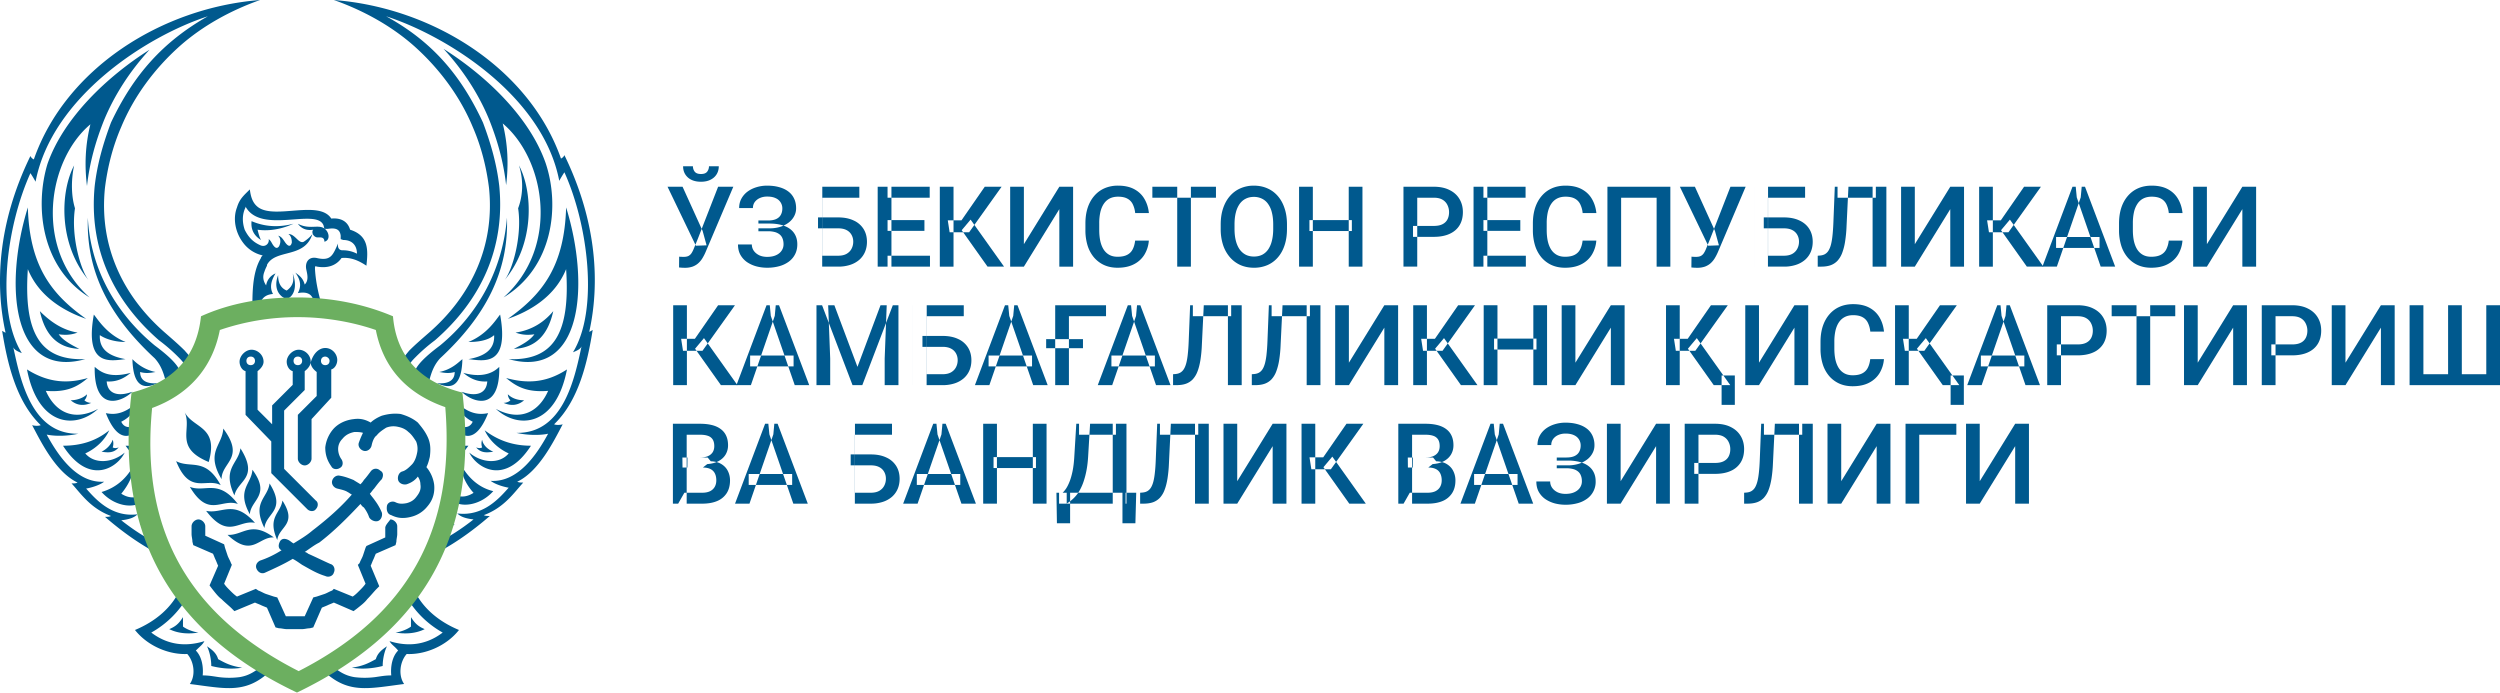 <svg xmlns="http://www.w3.org/2000/svg" width="255.631" height="70.817" viewBox="641.5 8006.634 255.631 70.817"><g data-name="logo-oz (4)"><path d="M674.76 8042.217c.7 0 1.226.614 1.226 1.227 0 .438-.263.877-.613.964v2.893l-2.016 2.19v4.032c0 .35-.35.701-.701.701-.35 0-.701-.35-.701-.7v-4.471l.087-.087 1.84-1.84v-2.455c-.35-.263-.613-.613-.613-.964.263-.964.877-1.49 1.49-1.49Zm-6.662-35.583c-2.98 1.052-5.872 2.63-8.238 4.733-2.542 2.278-4.645 5.083-5.96 8.238-.876 2.016-1.402 4.12-1.665 6.223-.614 5.872 1.753 11.043 6.223 14.9.7.613 1.314 1.139 1.928 1.752.438.526.876.877 1.051 1.578 0 0 0 .087.088.087-.263.351-.526.702-.789.877 0-.263-.087-.526-.175-.701-.175-.526-.526-.877-.876-1.227a17.525 17.525 0 0 0-1.929-1.666c-4.732-4.119-7.186-9.465-6.573-15.775.263-2.28.877-4.383 1.665-6.486 2.28-4.82 5.259-8.239 9.904-10.868-6.223 2.016-15.951 8.239-17.616 16.915-.088-.175-.35-.613-.526-.876-2.454 5.434-3.594 14.023-.877 18.405-.438-.175-.788-.35-.876-.613.701 3.242 1.84 8.94 6.66 8.852-1.139.263-2.453.263-3.242.087 1.14 2.104 3.068 4.996 5.872 4.82-.438.351-1.315.614-1.84.702.876.964 2.541 2.98 5.258 2.63-.35.35-.876.525-1.665.613 1.227.964 2.542 1.84 4.032 2.541.175.439.438.877.613 1.315-2.279-1.052-4.382-2.542-6.31-4.207.263 0 .438 0 .613-.088-2.103-.788-3.067-2.278-4.031-3.33.263 0 .438 0 .613-.088-2.19-1.051-3.68-4.031-4.645-5.872.263.088.701.088.877 0-2.542-2.454-3.419-6.398-3.944-9.64.175.087.262.175.35.175-1.052-4.733-.876-11.043 2.542-18.055a.684.684 0 0 0 .35.35c3.243-9.29 13.06-15.512 23.138-16.301Zm12.972 66.083c-.526.35-.964.701-1.14 1.315-.788.438-1.314.701-2.454.876 1.052.176 2.104.088 3.155-.175 0-.7.176-1.49.439-2.016Zm2.454-2.98v.965c-.35.262-.964.525-1.578.613 1.052.175 2.104.088 2.98-.35-.614-.263-.964-.526-1.402-1.228Zm-2.191 2.454c1.665.526 3.593.526 5.433-.876a9.735 9.735 0 0 1-3.768-3.769l.789-.7c.876 1.927 2.541 3.33 4.645 4.206-1.315 1.665-3.506 2.542-5.347 2.454-.7.789-.876 2.191-.262 3.068-3.419.438-5.434.964-7.713-.877l.175-1.051c.877.613 1.403 1.051 2.454 1.227a8.447 8.447 0 0 0 2.104 0c.613-.088 1.051-.176 1.665-.176-.088-.876.088-1.928.701-2.541-.35-.439-.701-.614-.876-.965Zm-18.669.526c.526.35.965.701 1.14 1.315.789.438 1.314.701 2.454.876-1.052.176-2.104.088-3.155-.175 0-.7-.176-1.49-.439-2.016Zm-2.454-2.98v.965c.35.262.964.525 1.578.613-1.052.175-2.103.088-2.98-.35.614-.263.964-.526 1.402-1.228Zm2.191 2.454c-1.665.526-3.593.526-5.433-.876a9.735 9.735 0 0 0 3.768-3.769l-.789-.7c-.876 1.927-2.541 3.33-4.645 4.206 1.315 1.665 3.506 2.542 5.347 2.454.7.789.876 2.191.263 3.068 3.418.438 5.434.964 7.712-.877l-.175-1.051c-.876.613-1.402 1.051-2.454 1.227a8.447 8.447 0 0 1-2.104 0c-.613-.088-1.051-.176-1.665-.176.088-.876-.087-1.928-.701-2.541.438-.439.701-.614.876-.965Zm19.808-28.046c.263.351.526.702.789.877 0-.263.087-.526.175-.701.175-.526.526-.877.877-1.227a17.526 17.526 0 0 1 1.928-1.666c4.733-4.119 7.187-9.465 6.573-15.775-.263-2.28-.876-4.383-1.665-6.486-2.279-4.908-5.259-8.326-9.904-10.868 6.223 2.016 16.039 8.15 17.704 16.828.088-.176.35-.614.526-.877 2.454 5.434 3.506 14.11.876 18.405.439-.175.79-.35.877-.613-.701 3.243-1.84 8.94-6.661 8.852 1.14.263 2.454.263 3.243.088-1.14 2.103-3.068 4.995-5.872 4.82.438.35 1.314.614 1.84.701-.876.964-2.542 2.98-5.258 2.63.35.35.876.525 1.665.613-1.227.964-2.542 1.84-4.032 2.542-.175.438-.438.876-.613 1.314 2.278-1.051 4.382-2.541 6.31-4.207-.263 0-.438 0-.614-.087 2.104-.789 3.068-2.279 4.032-3.33-.263 0-.438 0-.613-.088 2.19-1.052 3.68-4.032 4.645-5.872-.263.087-.701.087-.877 0 2.542-2.455 3.418-6.398 3.944-9.641-.175.087-.263.175-.35.175 1.051-4.733.876-11.043-2.542-18.055a.684.684 0 0 1-.35.35c-3.243-9.202-13.06-15.424-23.226-16.213 2.98 1.052 5.872 2.63 8.238 4.733 2.542 2.278 4.645 5.083 5.96 8.238.877 2.016 1.402 4.12 1.665 6.223.614 5.872-1.753 11.043-6.222 14.9-.702.613-1.315 1.139-1.929 1.752-.438.526-.788.964-1.139 1.665.088-.087.088-.087 0 0Zm-11.394-6.923c-.964-.351-1.314-1.315-.876-2.455 0 .79.263 1.315.876 1.578.614-.438.79-.964.614-1.753.438 1.14.263 2.279-.614 2.63Zm7.187-4.646a3.097 3.097 0 0 0-1.49-.35c-.263 0-.526-.175-.438-.701-.526 1.139-.701 1.84-2.191 1.49-.877-.176-1.227.525-1.052 1.227.088.438.263 1.051-.175 1.49-.175-.702-.614-.965-.964-1.227.789 1.051.438 1.752.263 2.103 1.753-.35 1.753 1.052 1.49 1.753.438 0 .876.088 1.139.088-.438-1.403-.789-2.805-.876-4.295 0-.263 0-.35.175-.263.964.175 1.928 0 2.542-.876.964-.088 1.752.263 2.541.788.176-1.577.263-3.067-1.665-3.68-.263-.877-.964-1.228-1.928-1.14-1.227-1.928-5.697.088-7.45-1.14-.613-.438-.789-1.139-.876-1.84-.614.614-1.052.964-1.315 1.84-.438 1.14-.175 2.542.614 3.594a3.413 3.413 0 0 0 2.015 1.315c-.087.087-.175.175-.175.263-.964 1.577-.876 3.944-.876 5.784.263-.087.613-.087.876-.175-.263-.877 0-1.84 1.227-1.928-.175-.35-.438-.964.263-2.104a1.583 1.583 0 0 0-.964 1.227c-.35-.526-.35-.964-.175-1.402.087-.263.175-.438.263-.614v-.087c.876-1.665 3.856-.614 4.645-3.155-.263.35-.614.613-.877.788-.526.263-.876-.788-1.577-.788.263.175.35.525.35.876-.087.35-.263.438-.526.175s-.438-.788-.876-.876c.263.263.263.613.175.876-.087.35-.35.526-.613.176-.176-.176-.263-.526-.526-.702.087.439-.35.877-.877.614-.788-.35-1.227-.876-1.577-1.578-.263-.788-.263-1.577.087-2.278v-.088c1.578 2.892 7.275.088 7.976 1.928l.088.35h.35c.614-.087 1.227-.087 1.315.702v.35l.263.088c.964 0 1.402.614 1.402 1.402Zm-9.027 5.96c.175-.35.438-.526.613-.7-.087.262-.175.437-.263.7h-.35Zm3.506-.087c-.088-.263-.351-.614-.614-.877.438.088.876.35 1.14.877h-.526Zm-2.63 0c0-.176.088-.351.088-.526 0 .175 0 .35.088.438l-.176.088Zm1.753 0c0-.176-.088-.439-.088-.702.176.263.263.439.351.702h-.263Zm-21.122-9.554c-.175 5.434 2.103 9.992 6.836 14.374.964 1.052 1.052 2.279 1.402 3.33.176-.087.351-.175.526-.35-.087-.526-.087-.877-.175-1.227.263.175.438.526.614.964.175-.088.262-.263.438-.35 0-.176-.088-.351-.088-.527 0-.175-.088-.438-.175-.613-.35-.876-1.84-2.016-2.542-2.542-4.031-3.33-6.573-7.888-6.836-13.059Zm.175 8.151c-5.697-5.083-4.294-14.023.088-17.704-.526 2.104-.614 4.207-.35 6.31.262-2.366.876-4.557 1.752-6.748 1.052-2.542 2.63-4.996 4.645-7.187-4.294 2.717-8.764 6.924-10.43 11.657-1.314 4.294-.7 10.605 4.295 13.672Zm-6.31-9.202c-2.454 7.888-1.665 17.616 5.872 15.513-4.645.175-6.31-2.717-5.872-9.203 1.14 2.805 3.68 4.295 5.96 5.083-3.594-2.541-5.785-5.434-5.96-11.393Zm-.088 16.564c1.14 5.873 4.996 6.135 7.275 4.032-2.63 1.402-4.47.175-5.347-1.84 2.191.175 3.243-.439 4.295-1.315-1.84.526-3.856.613-6.223-.877Zm3.681 7.8c2.717 4.208 5.61 2.192 6.31.702-1.226 1.052-3.067 1.227-4.031.087 1.14-.525 2.016-1.402 2.454-2.366-1.402 1.14-2.98 1.578-4.733 1.578Zm7.362 1.754c-.788 1.577-1.928 2.541-3.418 2.98 1.403 1.577 3.681 1.84 4.558.613 0-.263-.088-.438-.088-.701-.613.7-1.49.876-2.454.263.789-.964 1.227-1.928 1.402-3.155Zm1.929 6.485c-.088-.35-.176-.701-.263-.876-.351.438-.702.613-1.14.7.614.351 1.14.351 1.403.176Zm-6.136-21.648c-.964 5.346 1.666 4.733 3.243 4.558-1.49-.263-2.717-.877-2.63-2.454.79.525 1.841.7 2.63.7-1.928-.788-2.804-2.278-3.243-2.804Zm.088 5.346c-.088 4.733 2.805 3.594 3.856 2.542-1.402.526-2.541.263-2.629-1.052 1.14.088 1.928-.438 2.454-.876-2.279.613-3.155-.175-3.68-.614Zm1.14 4.733c1.314 3.33 2.804 2.454 3.68 1.227v-.438c-.876.789-1.752.876-2.103.088 1.052-.526 1.49-1.315 1.665-2.016-1.577 1.49-2.717 1.227-3.243 1.14Zm2.015 3.33c.701.965 1.227 1.49 1.665 1.754-.087-.702-.087-1.403-.087-2.104-.614.438-1.227.35-1.578.35Zm.701-8.851c.088 3.505 1.753 2.804 2.63 2.454-.877.087-1.84-.088-1.84-1.14.613.176 1.05.088 1.577 0-1.315-.263-2.104-1.051-2.367-1.314Zm.614 3.418c.175.613.35.964.526 1.314v-.263l.438-.175c0-.088 0-.088-.088-.175.79-.175 1.052-.614 1.315-.964-1.227.7-1.928.438-2.191.263Zm-6.573-23.226c-1.403 2.63-1.666 7.976 1.49 11.744-.79-.964-1.841-4.47-1.403-7.362-.35-1.14-.438-2.717-.087-4.382Zm-3.506 14.9c.526 2.366 1.753 3.768 4.031 3.856-.876-.438-1.665-.877-2.103-1.49.614.088 1.227.088 1.928-.175-1.577-.263-2.804-1.14-3.856-2.191Zm3.155 9.114c.614.526 1.315.614 2.103.263-.262 0-.525-.087-.7-.263a.947.947 0 0 0 .262-.613c-.438.438-1.14.613-1.665.613Zm3.155 5.26c.614.087 1.227.174 1.753-.439-.263.088-.438.088-.613 0a1.216 1.216 0 0 0 0-.789c-.176.526-.614.964-1.14 1.227Zm3.243 3.68c.438-.087.876-.263 1.052-.613v-.35c-.088 0-.176.087-.263 0 0-.176-.175-.527-.35-.702.087.701-.088 1.227-.439 1.665Zm38.213-27.608c.175 5.434-2.104 9.992-6.836 14.374-.965 1.052-1.052 2.279-1.403 3.33-.175-.087-.35-.175-.526-.35.088-.526.088-.877.176-1.227-.263.175-.439.526-.614.964-.175-.088-.263-.263-.438-.35 0-.176.088-.351.088-.527 0-.175.087-.438.175-.613.35-.876 1.84-2.016 2.542-2.542 4.031-3.33 6.398-7.888 6.836-13.059Zm-.35 8.151c5.784-5.17 4.294-14.11-.088-17.791.525 2.103.613 4.206.35 6.31-.263-2.367-.876-4.558-1.753-6.749-1.051-2.541-2.629-4.995-4.645-7.187 4.295 2.717 8.765 6.924 10.43 11.657 1.49 4.382.789 10.693-4.295 13.76Zm6.397-9.202c2.454 7.888 1.666 17.616-5.872 15.513 4.645.175 6.31-2.717 5.872-9.203-1.14 2.805-3.68 4.295-5.96 5.083 3.594-2.541 5.785-5.434 5.96-11.393Zm.088 16.564c-1.14 5.873-4.996 6.135-7.275 4.032 2.63 1.402 4.47.175 5.347-1.84-2.191.175-3.243-.439-4.295-1.315 1.928.526 3.944.613 6.223-.877Zm-3.681 7.8c-2.717 4.208-5.61 2.192-6.31.702 1.227 1.052 3.067 1.227 4.031.087-1.14-.525-2.016-1.402-2.454-2.366 1.49 1.14 3.068 1.578 4.733 1.578Zm-7.275 1.754c.79 1.49 1.929 2.541 3.419 2.892-1.403 1.577-3.681 1.84-4.558.613 0-.263.088-.438.088-.7.613.7 1.49.876 2.454.262-.789-.876-1.227-1.84-1.403-3.067Zm-1.928 6.485c.088-.35.175-.701.263-.876.35.438.701.613 1.14.7-.702.351-1.14.351-1.403.176Zm6.048-21.648c.964 5.346-1.666 4.733-3.243 4.558 1.49-.263 2.717-.877 2.63-2.454-.702.613-1.841.7-2.63.7 1.928-.788 2.804-2.278 3.243-2.804Zm-.088 5.346c.088 4.733-2.805 3.594-3.856 2.542 1.402.526 2.541.263 2.629-1.052-1.14.088-1.928-.438-2.454-.876 2.191.613 3.243-.175 3.681-.614Zm-1.14 4.733c-1.314 3.33-2.804 2.454-3.68 1.227v-.438c.876.789 1.753.876 2.103.088-1.052-.526-1.49-1.315-1.665-2.016 1.49 1.49 2.717 1.227 3.243 1.14Zm-2.015 3.33c-.701.965-1.227 1.49-1.665 1.754.087-.702.087-1.403.087-2.104.614.438 1.227.35 1.578.35Zm-.614-8.851c-.087 3.505-1.753 2.804-2.629 2.454.876.087 1.84-.088 1.84-1.14-.613.176-1.051.088-1.577 0 1.315-.263 2.016-1.051 2.366-1.314Zm-.613 3.418c-.175.613-.35.964-.526 1.314v-.263l-.526-.175c0-.088 0-.088.088-.175-.79-.175-1.052-.614-1.315-.964 1.227.7 1.928.438 2.279.263Zm6.398-23.226c1.402 2.63 1.665 7.976-1.49 11.744.789-.964 1.84-4.47 1.402-7.362.438-1.14.614-2.717.088-4.382Zm3.506 14.9c-.526 2.366-1.753 3.768-4.032 3.856.876-.438 1.665-.877 2.103-1.49-.613.088-1.227.088-1.928-.175 1.753-.263 2.98-1.14 3.857-2.191Zm-2.98 9.114c-.614.526-1.315.614-2.104.263.263 0 .526-.087.701-.263a.947.947 0 0 1-.263-.613c.439.438 1.052.613 1.666.613Zm-3.155 5.26c-.614.087-1.227.174-1.753-.439.263.088.438.088.613 0a1.216 1.216 0 0 1 0-.789c.088.526.526.964 1.14 1.227Zm-3.243 3.68c-.438-.087-.877-.263-1.052-.613v-.35c.088 0 .175.087.263 0 0-.176.175-.527.35-.702-.175.701 0 1.227.439 1.665Zm-16.74-26.994c1.139.613 2.015.088 2.629.438.526.263.789 1.227.088 1.402 0-.525-.439-.438-.702-.438-.262 0-.525-.263-.525-.526 0-.087 0-.175.087-.263-.526.088-1.14 0-1.577-.613Zm-4.733-.263c-.088.876.263 1.49.964 1.928-.175-.35-.263-.701-.35-1.052 1.226.176 2.541-.087 3.68-.613-1.665.438-3.067.263-4.294-.263Zm14.286 30.062c.701.35 1.315.35 2.016.175a3.042 3.042 0 0 0 1.665-1.052c.613-.7.789-1.49.701-2.278a3.527 3.527 0 0 0-.789-1.753c.176-.35.263-.701.35-1.052.088-.701.088-1.315-.174-1.928-.263-.614-.614-1.052-1.052-1.578-.526-.438-1.14-.7-1.753-.876-.701-.088-1.315 0-1.928.175-.438.175-.877.438-1.14.701-.613-.35-1.139-.438-1.752-.35-.79.087-1.578.438-2.104 1.051a3.489 3.489 0 0 0-.789 1.841c0 .701.176 1.315.614 1.928.175.35.613.35.876.175.35-.175.35-.613.176-.876a1.867 1.867 0 0 1-.351-1.052c0-.438.175-.789.438-1.051.35-.439.789-.614 1.227-.702.263 0 .614 0 .877.088-.176.35-.35.789-.439 1.052-.087.35.176.7.526.789.35.087.701-.176.79-.526.087-.439.262-.877.525-1.052.263-.35.701-.614.964-.789a2.01 2.01 0 0 1 1.227-.087c.438.087.789.262 1.052.525.35.263.613.702.789.964.175.439.175.877.087 1.227-.087.439-.263.877-.526 1.14-.263.263-.613.613-.964.701-.35.088-.526.526-.438.876.088.351.526.526.876.439.526-.176.877-.439 1.14-.79.175.264.263.527.263.79.087.525-.088.876-.438 1.314-.263.35-.614.526-.965.614-.438.087-.788.087-1.139-.088-.35-.175-.789 0-.876.35-.088.527.087.877.438.965Zm-.614 1.314v.965l-1.928.876-.087.175-.263.79c-.088.262-.263.525-.35.788l-.176.175.789 1.928c-.176.263-.439.526-.614.701-.263.263-.438.439-.701.614l-1.928-.789-.175.175c-.263.088-.526.263-.79.351l-.788.263-.35.088-.877 1.928h-1.928l-.877-1.928-.35-.088-.79-.263c-.262-.088-.525-.263-.788-.35l-.263-.176-1.928.789c-.263-.175-.526-.438-.701-.614-.263-.262-.438-.438-.614-.7l.79-1.929-.089-.175c-.087-.263-.262-.526-.35-.789l-.263-.789-.088-.35-1.928-.877v-.963c0-.351-.35-.702-.701-.702-.35 0-.701.35-.701.701v.789c0 .263.087.526.087.789l.088.35 2.016.877c.088.175.175.438.263.613.088.176.175.439.263.614l-.877 2.016.263.35c.35.438.614.789.964 1.052.351.35.79.701 1.052.964l.263.263 2.104-.876c.175.087.438.175.613.262.175.088.438.176.614.263l.876 2.016.35.088c.263 0 .526.087.79.087h1.577c.263 0 .526-.087.789-.087l.35-.088.877-2.016c.175-.087.438-.175.613-.263.176-.087.438-.175.614-.262l2.016.876.35-.263c.438-.35.789-.613 1.052-.964.35-.35.701-.789.964-1.052l.263-.263-.877-2.103c.088-.175.176-.438.263-.614.088-.175.176-.438.263-.613l2.016-.877.088-.35c0-.263.087-.526.087-.79v-.788c0-.35-.35-.701-.7-.701-.264.35-.527.614-.527.876Zm-18.054-6.748c1.051-3.681-1.578-3.418-2.454-5.084.788 1.753-1.14 3.594 2.454 5.084Zm16.564.964c-.262.35-.525.701-.7.876-.088.176-.264.351-.351.439-.263-.176-.438-.263-.701-.439-.439-.175-.877-.35-1.403-.438-.35-.087-.7.175-.788.526-.088.35.175.701.525.789.35.087.79.175 1.052.35.175.088.263.176.438.263-1.14 1.315-2.541 2.542-4.031 3.681-.614.526-1.227.877-1.929 1.315-.175-.088-.35-.263-.525-.35-.351-.176-.702-.176-.877.175-.175.35-.175.701.175.876-.7.438-1.402.789-2.19 1.052-.351.175-.526.526-.351.876.175.351.526.526.876.351.964-.438 1.928-.876 2.805-1.402.35.175.701.438.964.613.789.438 1.49.877 2.366 1.14.35.175.789 0 .877-.351.175-.35 0-.789-.35-.876-.79-.351-1.49-.702-2.28-1.052-.087-.088-.263-.175-.35-.175.526-.351.964-.702 1.49-.965 1.49-1.139 2.892-2.541 4.207-3.944.087.088.175.263.35.351.263.35.439.701.526.964.088.263.526.526.877.438.35-.087.525-.526.438-.876a5.588 5.588 0 0 0-.701-1.227c-.176-.263-.35-.438-.526-.701.175-.176.263-.35.438-.526.263-.35.526-.701.789-.964.175-.35.175-.701-.175-.877-.263-.263-.702-.263-.965.088Zm-9.027 2.98c1.578 2.454-.35 2.63-.526 4.032-1.051-2.367.35-2.718.526-4.032Zm-5.61 3.506c2.543 2.366 3.156.175 4.734.263-2.367-1.753-3.155-.176-4.733-.263Zm-2.19-2.454c2.279 2.98 3.33.876 4.996 1.227-2.192-2.454-3.33-.877-4.996-1.227Zm4.733-4.207c-.088 1.49-1.666 2.015-.263 4.557.087-1.49 2.19-1.928.263-4.557Zm-1.227-2.191c-.176 1.577-1.929 2.015-.614 4.82.35-1.578 2.542-1.753.614-4.82Zm-5.171 3.944c1.928 3.242 3.242 1.139 4.908 1.752-2.016-2.629-3.33-1.139-4.908-1.752Zm-1.403-2.63c1.403 3.506 3.068 1.665 4.558 2.454-1.578-2.892-3.068-1.665-4.558-2.454Zm4.82-3.33c-.087 1.753-1.84 2.366-.175 5.17 0-1.752 2.454-2.103.176-5.17Zm4.733 5.609c-.175 1.49-1.84 1.928-.525 4.557.175-1.577 2.278-1.752.525-4.557Zm.176-4.295v3.243l3.68 3.681c.264.263.702.263.877 0 .263-.263.263-.7 0-.876l-3.243-3.243v-5.96l2.104-2.103v-1.928c.35-.263.613-.614.613-.964 0-.702-.613-1.227-1.227-1.227-.613 0-1.227.613-1.227 1.227 0 .438.263.876.614.964v1.402l-2.104 2.103v1.929l-1.49-1.49v-3.944c.351-.263.614-.614.614-.964 0-.702-.614-1.227-1.227-1.227-.614 0-1.227.613-1.227 1.227 0 .438.263.876.613.964v4.47l2.63 2.716Zm5.521-8.676c-.263 0-.438.175-.438.438s.175.438.438.438.438-.175.438-.438-.262-.438-.438-.438Zm-2.804 0c-.263 0-.439.175-.439.438s.176.438.439.438.438-.175.438-.438-.175-.438-.438-.438Zm-4.82 0c-.264 0-.439.175-.439.438s.175.438.438.438.439-.175.439-.438-.176-.438-.439-.438Z" fill="#00598e" fill-rule="evenodd" data-name="Контур 15717"/><path d="M671.867 8077.45c12.007-5.784 18.756-15.162 16.915-30.675-4.207-1.052-6.748-3.593-7.099-7.8-2.892-1.227-6.222-1.928-9.816-1.928-3.593 0-6.924.613-9.816 1.928-.438 4.207-2.892 6.748-7.1 7.8-1.84 15.513 4.909 24.979 16.916 30.675Zm-7.888-37.073a24.549 24.549 0 0 1 7.976-1.315c2.63 0 5.434.439 7.975 1.315.79 4.032 3.33 6.573 7.1 7.888 1.051 12.62-3.857 21.297-14.988 26.994-11.218-5.697-16.214-14.373-14.987-26.906 3.594-1.315 6.135-3.944 6.924-7.976Z" fill="#6caf60" fill-rule="evenodd" data-name="Контур 15718"/><path d="m712.854 8031.054 2.076-5.325h1.554l-2.84 6.688c-.089.206-.192.406-.308.6a2.25 2.25 0 0 1-.41.51c-.16.15-.355.27-.583.36a2.362 2.362 0 0 1-.83.129 5.353 5.353 0 0 1-.578-.034l.01-1.105a2 2 0 0 0 .225.017c.109.004.187.005.236.005.217 0 .39-.035.516-.106a.855.855 0 0 0 .303-.298c.079-.127.148-.265.208-.415l.42-1.026Zm-1.56-5.325 2.053 4.522.404 1.47-1.094.04-2.9-6.032h1.537Zm2.699-2.093h1.004c0 .31-.075.586-.224.825-.146.236-.356.42-.629.555-.27.135-.591.202-.965.202-.565 0-1.012-.146-1.34-.437-.326-.296-.49-.677-.49-1.145h1.005c0 .21.062.395.185.556.128.157.34.235.64.235.296 0 .505-.078.628-.235a.888.888 0 0 0 .186-.556Z" fill="#00598e" fill-rule="evenodd" data-name="Контур 15719"/><path d="M720.183 8029.982h-1.134v-.802h.977c.348 0 .63-.051.847-.152.217-.105.374-.249.471-.432.101-.187.152-.404.152-.65a1.127 1.127 0 0 0-.673-1.044c-.229-.113-.522-.169-.881-.169-.27 0-.515.049-.735.146a1.29 1.29 0 0 0-.528.41c-.127.175-.19.383-.19.622h-1.409c0-.355.075-.673.225-.953a2.22 2.22 0 0 1 .622-.724c.266-.198.57-.35.915-.455a3.674 3.674 0 0 1 1.1-.162c.448 0 .854.05 1.217.151.363.097.675.243.937.438.262.194.462.437.6.73.139.287.208.622.208 1.004 0 .28-.065.544-.196.79-.128.248-.31.464-.55.652a2.77 2.77 0 0 1-.864.443 3.692 3.692 0 0 1-1.111.157Zm-1.134-.488h1.134c.452 0 .854.047 1.206.14.352.093.65.23.892.41.243.18.428.402.556.667.127.262.19.563.19.904 0 .381-.076.721-.23 1.02-.15.296-.362.547-.64.753a2.945 2.945 0 0 1-.981.465 4.566 4.566 0 0 1-1.234.157 4.38 4.38 0 0 1-1.078-.134 3.225 3.225 0 0 1-.96-.427 2.238 2.238 0 0 1-.684-.74c-.172-.3-.258-.659-.258-1.078h1.414c0 .232.066.446.196.64.135.19.318.344.55.46.236.112.509.168.82.168.355 0 .656-.056.903-.168.25-.112.441-.265.572-.46.135-.194.202-.413.202-.656 0-.232-.035-.432-.106-.6a.953.953 0 0 0-.303-.416 1.325 1.325 0 0 0-.5-.241 2.691 2.691 0 0 0-.684-.079h-.977v-.785Z" fill="#00598e" fill-rule="evenodd" data-name="Контур 15720"/><path d="M729.369 8025.729v1.122h-3.798v7.047h-1.403v-8.17h5.201Zm-4.225 3.136h2.054c.62 0 1.152.105 1.593.315a2.29 2.29 0 0 1 1.01.87c.232.373.348.81.348 1.307 0 .374-.066.716-.196 1.026-.131.31-.324.58-.578.808a2.682 2.682 0 0 1-.932.522 3.862 3.862 0 0 1-1.245.185h-3.03v-8.17h1.414v7.054h1.616c.355 0 .647-.066.875-.197.228-.134.396-.31.505-.527.112-.217.168-.455.168-.713 0-.25-.056-.479-.168-.684a1.193 1.193 0 0 0-.505-.494c-.228-.123-.52-.185-.875-.185h-2.054v-1.117Z" fill="#00598e" fill-rule="evenodd" data-name="Контур 15721"/><path d="M736.592 8032.782v1.116h-4.337v-1.116h4.337Zm-3.94-7.053v8.17h-1.407v-8.17h1.408Zm3.373 3.411v1.1h-3.77v-1.1h3.77Zm.539-3.411v1.122h-4.31v-1.122h4.31Z" fill="#00598e" fill-rule="evenodd" data-name="Контур 15722"/><path d="M739 8025.729v8.17h-1.402v-8.17H739Zm4.915 0-3.321 4.657h-1.992l-.19-1.223h1.402l2.379-3.434h1.722Zm-1.436 8.17-2.643-3.726.91-1.083 3.422 4.808h-1.69Z" fill="#00598e" fill-rule="evenodd" data-name="Контур 15723"/><path d="m746.195 8031.603 3.624-5.874h1.408v8.17h-1.408v-5.88l-3.624 5.88h-1.403v-8.17h1.403v5.874Z" fill="#00598e" fill-rule="evenodd" data-name="Контур 15724"/><path d="M757.569 8031.239h1.403a3.23 3.23 0 0 1-.45 1.43 2.668 2.668 0 0 1-1.07.982c-.46.24-1.02.36-1.678.36-.505 0-.96-.09-1.364-.27a2.986 2.986 0 0 1-1.037-.774 3.504 3.504 0 0 1-.663-1.218 5.301 5.301 0 0 1-.224-1.593v-.68c0-.586.076-1.118.23-1.593.157-.475.382-.88.673-1.217.292-.34.642-.6 1.05-.78a3.43 3.43 0 0 1 1.385-.27c.651 0 1.2.12 1.65.36.449.24.797.57 1.043.993.251.423.405.907.46 1.453h-1.402a2.592 2.592 0 0 0-.247-.903 1.27 1.27 0 0 0-.55-.573c-.243-.134-.56-.201-.954-.201-.321 0-.602.06-.841.179-.24.12-.44.295-.6.527-.161.232-.283.518-.366.859a5.118 5.118 0 0 0-.117 1.156v.69c0 .411.036.785.107 1.122.074.333.187.619.336.858.154.24.348.425.584.556.235.13.517.196.847.196.4 0 .723-.063.97-.19.251-.128.44-.313.567-.556.132-.247.217-.548.258-.903Z" fill="#00598e" fill-rule="evenodd" data-name="Контур 15725"/><path d="M763.272 8025.729v8.17h-1.398v-8.17h1.398Zm2.563 0v1.122h-6.503v-1.122h6.503Z" fill="#00598e" fill-rule="evenodd" data-name="Контур 15726"/><path d="M773.097 8029.59v.448c0 .617-.08 1.17-.241 1.66-.16.49-.39.908-.69 1.252a2.974 2.974 0 0 1-1.066.791 3.44 3.44 0 0 1-1.38.27c-.501 0-.96-.09-1.375-.27a3.085 3.085 0 0 1-1.072-.791 3.673 3.673 0 0 1-.707-1.251 5.219 5.219 0 0 1-.246-1.661v-.449c0-.617.082-1.169.246-1.655.165-.49.397-.907.696-1.251.303-.348.66-.612 1.072-.791a3.367 3.367 0 0 1 1.374-.275c.505 0 .966.091 1.38.275.416.18.773.443 1.072.79.3.345.53.762.69 1.252.165.486.247 1.038.247 1.655Zm-1.408.448v-.46c0-.456-.045-.859-.135-1.206a2.464 2.464 0 0 0-.387-.881 1.612 1.612 0 0 0-.623-.539 1.843 1.843 0 0 0-.836-.185c-.31 0-.587.062-.83.185-.243.12-.45.3-.623.539a2.62 2.62 0 0 0-.387.88c-.09.348-.135.75-.135 1.207v.46c0 .456.045.86.135 1.212.09.351.221.649.393.892.176.24.385.42.628.544.244.12.52.18.83.18.315 0 .593-.06.837-.18.243-.123.449-.305.617-.544a2.66 2.66 0 0 0 .381-.892c.09-.352.135-.756.135-1.212Z" fill="#00598e" fill-rule="evenodd" data-name="Контур 15727"/><path d="M779.73 8029.14v1.117h-4.337v-1.117h4.337Zm-3.989-3.411v8.17h-1.408v-8.17h1.408Zm5.073 0v8.17h-1.403v-8.17h1.403Z" fill="#00598e" fill-rule="evenodd" data-name="Контур 15728"/><path d="M788.11 8030.852h-2.126v-1.117h2.126c.371 0 .67-.06.899-.18.227-.12.394-.284.5-.493.108-.214.161-.457.161-.73 0-.258-.053-.499-.162-.723a1.247 1.247 0 0 0-.5-.55c-.228-.139-.527-.208-.898-.208h-1.694v7.047h-1.408v-8.17h3.102c.632 0 1.17.113 1.611.338.445.22.784.527 1.015.92.232.389.348.834.348 1.335 0 .527-.116.98-.348 1.358-.231.378-.57.668-1.015.87-.442.202-.979.303-1.61.303Z" fill="#00598e" fill-rule="evenodd" data-name="Контур 15729"/><path d="M797.521 8032.782v1.116h-4.337v-1.116h4.337Zm-3.938-7.053v8.17h-1.409v-8.17h1.41Zm3.372 3.411v1.1h-3.77v-1.1h3.77Zm.538-3.411v1.122h-4.309v-1.122h4.309Z" fill="#00598e" fill-rule="evenodd" data-name="Контур 15730"/><path d="M803.324 8031.239h1.403a3.231 3.231 0 0 1-.45 1.43 2.668 2.668 0 0 1-1.07.982c-.46.24-1.02.36-1.678.36-.505 0-.96-.09-1.364-.27a2.984 2.984 0 0 1-1.037-.774 3.5 3.5 0 0 1-.662-1.218 5.293 5.293 0 0 1-.225-1.593v-.68c0-.586.077-1.118.23-1.593.158-.475.382-.88.674-1.217.291-.34.64-.6 1.048-.78.412-.18.874-.27 1.387-.27.65 0 1.2.12 1.649.36.45.24.797.57 1.044.993.25.423.404.907.46 1.453h-1.403a2.595 2.595 0 0 0-.247-.903 1.27 1.27 0 0 0-.55-.573c-.243-.134-.56-.201-.953-.201-.322 0-.603.06-.842.179-.24.12-.44.295-.6.527-.16.232-.283.518-.366.859a5.125 5.125 0 0 0-.117 1.156v.69c0 .411.036.785.107 1.122.074.333.187.619.336.858.154.24.348.425.584.556.235.13.517.196.847.196.4 0 .723-.063.97-.19.251-.128.44-.313.567-.556.132-.247.217-.548.258-.903Z" fill="#00598e" fill-rule="evenodd" data-name="Контур 15731"/><path d="M812.297 8025.729v8.17h-1.403v-7.048h-3.63v7.047h-1.401v-8.17h6.434Z" fill="#00598e" fill-rule="evenodd" data-name="Контур 15732"/><path d="m816.367 8031.054 2.076-5.325h1.554l-2.839 6.688c-.09.206-.192.406-.308.6-.113.191-.249.361-.41.51-.16.15-.356.27-.584.36a2.36 2.36 0 0 1-.83.129 5.403 5.403 0 0 1-.578-.034l.012-1.105c.045.007.119.013.223.017.109.004.187.005.236.005.218 0 .389-.035.516-.106a.846.846 0 0 0 .303-.298c.079-.127.149-.265.208-.415l.421-1.026Zm-1.56-5.325 2.053 4.522.404 1.47-1.093.04-2.901-6.032h1.537Z" fill="#00598e" fill-rule="evenodd" data-name="Контур 15733"/><path d="M826.075 8025.729v1.122h-3.799v7.047h-1.402v-8.17h5.2Zm-4.225 3.136h2.054c.62 0 1.152.105 1.593.315.442.205.778.495 1.01.87.232.373.348.81.348 1.307 0 .374-.066.716-.196 1.026-.13.31-.324.58-.578.808a2.686 2.686 0 0 1-.932.522 3.86 3.86 0 0 1-1.245.185h-3.03v-8.17h1.414v7.054h1.616c.355 0 .647-.066.875-.197a1.27 1.27 0 0 0 .505-.527c.112-.217.168-.455.168-.713 0-.25-.056-.479-.168-.684a1.196 1.196 0 0 0-.505-.494c-.228-.123-.52-.185-.875-.185h-2.054v-1.117Z" fill="#00598e" fill-rule="evenodd" data-name="Контур 15734"/><path d="M833.309 8025.729v1.122h-3.916v-1.122h3.916Zm1.077 0v8.17h-1.408v-8.17h1.408Zm-5.273 0h1.396l-.196 4.057a13.194 13.194 0 0 1-.152 1.57 5.73 5.73 0 0 1-.302 1.162 2.452 2.452 0 0 1-.483.791 1.796 1.796 0 0 1-.701.449c-.27.093-.586.14-.949.14h-.359v-1.116l.22-.017c.197-.015.367-.062.51-.14a1.06 1.06 0 0 0 .37-.36 2.27 2.27 0 0 0 .253-.622c.067-.255.119-.565.157-.932.04-.366.07-.795.09-1.285l.146-3.697Z" fill="#00598e" fill-rule="evenodd" data-name="Контур 15735"/><path d="m837.294 8031.603 3.625-5.874h1.408v8.17h-1.408v-5.88l-3.625 5.88h-1.403v-8.17h1.403v5.874Z" fill="#00598e" fill-rule="evenodd" data-name="Контур 15736"/><path d="M845.274 8025.729v8.17h-1.402v-8.17h1.402Zm4.915 0-3.321 4.657h-1.992l-.191-1.223h1.403l2.378-3.434h1.723Zm-1.437 8.17-2.641-3.726.908-1.083 3.423 4.808h-1.69Z" fill="#00598e" fill-rule="evenodd" data-name="Контур 15737"/><path d="m854.259 8026.817-2.442 7.081h-1.475l3.075-8.17h.943l-.101 1.09Zm2.042 7.081-2.447-7.08-.106-1.09h.948l3.086 8.17h-1.481Zm-.118-3.03v1.117h-4.444v-1.117h4.444Z" fill="#00598e" fill-rule="evenodd" data-name="Контур 15738"/><path d="M863.26 8031.239h1.402a3.243 3.243 0 0 1-.448 1.43 2.678 2.678 0 0 1-1.072.982c-.46.24-1.02.36-1.678.36-.504 0-.96-.09-1.363-.27a2.99 2.99 0 0 1-1.038-.774 3.502 3.502 0 0 1-.662-1.218 5.297 5.297 0 0 1-.225-1.593v-.68c0-.586.077-1.118.23-1.593.157-.475.382-.88.673-1.217.292-.34.642-.6 1.05-.78.41-.18.874-.27 1.386-.27.65 0 1.2.12 1.649.36.45.24.797.57 1.043.993.251.423.405.907.461 1.453h-1.403a2.62 2.62 0 0 0-.246-.903 1.274 1.274 0 0 0-.55-.573c-.243-.134-.562-.201-.954-.201-.322 0-.602.06-.841.179-.24.12-.44.295-.6.527a2.55 2.55 0 0 0-.366.859 5.137 5.137 0 0 0-.118 1.156v.69c0 .411.036.785.107 1.122.075.333.187.619.336.858.154.24.348.425.584.556.235.13.518.196.847.196.4 0 .724-.063.97-.19.251-.128.44-.313.568-.556a2.57 2.57 0 0 0 .258-.903Z" fill="#00598e" fill-rule="evenodd" data-name="Контур 15739"/><path d="m867.16 8031.603 3.626-5.874h1.408v8.17h-1.408v-5.88l-3.625 5.88h-1.403v-8.17h1.403v5.874Z" fill="#00598e" fill-rule="evenodd" data-name="Контур 15740"/><path d="M711.737 8037.846v8.17h-1.403v-8.17h1.403Zm4.915 0-3.322 4.657h-1.991l-.191-1.223h1.403l2.378-3.434h1.723Zm-1.436 8.17-2.643-3.726.91-1.083 3.422 4.809h-1.69Z" fill="#00598e" fill-rule="evenodd" data-name="Контур 15741"/><path d="m720.721 8038.935-2.44 7.08h-1.476l3.075-8.169h.942l-.1 1.089Zm2.043 7.08-2.447-7.08-.106-1.089h.948l3.086 8.17h-1.481Zm-.118-3.03v1.117h-4.444v-1.116h4.444Z" fill="#00598e" fill-rule="evenodd" data-name="Контур 15742"/><path d="M725.56 8037.846h1.256l2.362 6.301 2.357-6.3h1.257l-3.12 8.169h-.999l-3.114-8.17Zm-.573 0h1.195l.208 5.454v2.716h-1.403v-8.17Zm7.182 0h1.2v8.17h-1.408v-2.716l.208-5.454Z" fill="#00598e" fill-rule="evenodd" data-name="Контур 15743"/><path d="M740.048 8037.846v1.123h-3.799v7.047h-1.402v-8.17h5.2Zm-4.225 3.137h2.053c.621 0 1.153.105 1.594.314a2.29 2.29 0 0 1 1.01.87c.232.374.348.81.348 1.307 0 .374-.066.716-.197 1.027-.13.31-.323.58-.578.808a2.681 2.681 0 0 1-.93.522 3.861 3.861 0 0 1-1.247.185h-3.03v-8.17h1.414v7.053h1.616c.356 0 .648-.065.876-.196.228-.135.396-.31.505-.528.112-.217.168-.454.168-.712 0-.25-.056-.479-.168-.685a1.193 1.193 0 0 0-.505-.493c-.228-.124-.52-.186-.876-.186h-2.053v-1.116Z" fill="#00598e" fill-rule="evenodd" data-name="Контур 15744"/><path d="m745.105 8038.935-2.44 7.08h-1.477l3.075-8.169h.943l-.101 1.089Zm2.042 7.08-2.446-7.08-.107-1.089h.948l3.086 8.17h-1.481Zm-.118-3.03v1.117h-4.443v-1.116h4.443Z" fill="#00598e" fill-rule="evenodd" data-name="Контур 15745"/><path d="M754.594 8037.846v1.123H750.8v7.047h-1.403v-8.17h5.196Zm-2.357 3.462v.932h-3.765v-.932h3.765Z" fill="#00598e" fill-rule="evenodd" data-name="Контур 15746"/><path d="m757.665 8038.935-2.441 7.08h-1.475l3.074-8.169h.942l-.1 1.089Zm2.042 7.08-2.446-7.08-.107-1.089h.949l3.085 8.17h-1.48Zm-.118-3.03v1.117h-4.444v-1.116h4.444Z" fill="#00598e" fill-rule="evenodd" data-name="Контур 15747"/><path d="M767.39 8037.846v1.123h-3.917v-1.123h3.916Zm1.077 0v8.17h-1.409v-8.17h1.409Zm-5.274 0h1.397l-.197 4.057a13.219 13.219 0 0 1-.151 1.571c-.075.453-.175.84-.303 1.161a2.449 2.449 0 0 1-.483.792 1.794 1.794 0 0 1-.7.448c-.27.094-.587.14-.95.14h-.358v-1.116l.219-.017c.198-.015.368-.061.51-.14.146-.082.27-.202.37-.36.102-.16.186-.368.253-.622s.12-.565.157-.931c.04-.367.071-.795.09-1.285l.146-3.698Z" fill="#00598e" fill-rule="evenodd" data-name="Контур 15748"/><path d="M775.442 8037.846v1.123h-3.916v-1.123h3.916Zm1.077 0v8.17h-1.408v-8.17h1.408Zm-5.273 0h1.397l-.197 4.057a13.245 13.245 0 0 1-.151 1.571 5.73 5.73 0 0 1-.303 1.161 2.451 2.451 0 0 1-.483.792 1.793 1.793 0 0 1-.7.448c-.27.094-.587.14-.949.14h-.36v-1.116l.22-.017c.197-.015.368-.061.51-.14.146-.082.27-.202.37-.36.102-.16.185-.368.253-.622a6.24 6.24 0 0 0 .157-.931c.04-.367.071-.795.09-1.285l.146-3.698Z" fill="#00598e" fill-rule="evenodd" data-name="Контур 15749"/><path d="m779.427 8043.72 3.625-5.874h1.408v8.17h-1.408v-5.88l-3.625 5.88h-1.402v-8.17h1.402v5.875Z" fill="#00598e" fill-rule="evenodd" data-name="Контур 15750"/><path d="M787.407 8037.846v8.17h-1.402v-8.17h1.402Zm4.915 0-3.32 4.657h-1.993l-.19-1.223h1.402l2.38-3.434h1.721Zm-1.436 8.17-2.642-3.726.909-1.083 3.422 4.809h-1.69Z" fill="#00598e" fill-rule="evenodd" data-name="Контур 15751"/><path d="M798.609 8041.258v1.116h-4.338v-1.116h4.338Zm-3.99-3.412v8.17h-1.408v-8.17h1.408Zm5.072 0v8.17h-1.403v-8.17h1.403Z" fill="#00598e" fill-rule="evenodd" data-name="Контур 15752"/><path d="m802.588 8043.72 3.625-5.874h1.408v8.17h-1.408v-5.88l-3.625 5.88h-1.403v-8.17h1.403v5.875Z" fill="#00598e" fill-rule="evenodd" data-name="Контур 15753"/><path d="M813.257 8037.846v8.17h-1.403v-8.17h1.403Zm4.915 0-3.322 4.657h-1.992l-.19-1.223h1.403l2.379-3.434h1.722Zm-1.436 8.17-2.643-3.726.909-1.083 3.422 4.809h-1.688Zm2.154-.993v3.013h-1.352v-3.013h1.352Z" fill="#00598e" fill-rule="evenodd" data-name="Контур 15754"/><path d="m821.36 8043.72 3.625-5.874h1.408v8.17h-1.408v-5.88l-3.625 5.88h-1.402v-8.17h1.402v5.875Z" fill="#00598e" fill-rule="evenodd" data-name="Контур 15755"/><path d="M832.735 8043.356h1.403a3.244 3.244 0 0 1-.449 1.43 2.677 2.677 0 0 1-1.072.983c-.46.24-1.02.359-1.677.359-.505 0-.96-.09-1.364-.27a2.988 2.988 0 0 1-1.038-.774 3.503 3.503 0 0 1-.662-1.217 5.303 5.303 0 0 1-.224-1.594v-.679c0-.587.076-1.118.23-1.593.157-.475.381-.88.673-1.218.292-.34.641-.6 1.05-.78.411-.179.873-.269 1.385-.269.65 0 1.201.12 1.65.36.448.239.796.57 1.043.992.25.423.404.907.46 1.454h-1.402a2.592 2.592 0 0 0-.247-.904 1.272 1.272 0 0 0-.55-.572c-.243-.135-.562-.202-.954-.202-.322 0-.602.06-.841.18-.24.12-.44.295-.6.527-.162.232-.283.518-.365.858a5.108 5.108 0 0 0-.118 1.156v.69c0 .412.035.786.106 1.122.075.333.187.62.337.859.153.24.347.424.583.555.236.131.518.197.848.197.4 0 .723-.064.97-.191.25-.127.44-.312.567-.555.13-.247.216-.548.258-.904Z" fill="#00598e" fill-rule="evenodd" data-name="Контур 15756"/><path d="M836.676 8037.846v8.17h-1.403v-8.17h1.403Zm4.915 0-3.322 4.657h-1.993l-.19-1.223h1.403l2.379-3.434h1.723Zm-1.437 8.17-2.643-3.726.909-1.083 3.423 4.809h-1.689Zm2.154-.993v3.013h-1.352v-3.013h1.352Z" fill="#00598e" fill-rule="evenodd" data-name="Контур 15757"/><path d="m846.569 8038.935-2.441 7.08h-1.475l3.074-8.169h.942l-.1 1.089Zm2.042 7.08-2.446-7.08-.107-1.089h.948l3.087 8.17h-1.482Zm-.118-3.03v1.117h-4.444v-1.116h4.444Z" fill="#00598e" fill-rule="evenodd" data-name="Контур 15758"/><path d="M853.937 8042.97h-2.126v-1.117h2.126c.37 0 .67-.06.898-.18.228-.12.394-.284.5-.494.108-.213.161-.456.161-.73 0-.257-.053-.498-.162-.723a1.247 1.247 0 0 0-.499-.55c-.229-.138-.527-.207-.898-.207h-1.695v7.047h-1.408v-8.17h3.103c.632 0 1.169.113 1.61.337.446.22.784.527 1.016.92.232.39.348.834.348 1.336 0 .527-.116.98-.348 1.357a2.24 2.24 0 0 1-1.015.87c-.442.202-.98.303-1.611.303Z" fill="#00598e" fill-rule="evenodd" data-name="Контур 15759"/><path d="M861.362 8037.846v8.17h-1.398v-8.17h1.398Zm2.563 0v1.123h-6.502v-1.123h6.502Z" fill="#00598e" fill-rule="evenodd" data-name="Контур 15760"/><path d="m866.222 8043.72 3.624-5.874h1.409v8.17h-1.409v-5.88l-3.624 5.88h-1.402v-8.17h1.402v5.875Z" fill="#00598e" fill-rule="evenodd" data-name="Контур 15761"/><path d="M875.874 8042.97h-2.126v-1.117h2.126c.37 0 .67-.06.898-.18a1.12 1.12 0 0 0 .5-.494c.108-.213.163-.456.163-.73 0-.257-.055-.498-.164-.723a1.241 1.241 0 0 0-.499-.55c-.229-.138-.527-.207-.898-.207h-1.695v7.047h-1.408v-8.17h3.103c.633 0 1.169.113 1.61.337.446.22.784.527 1.016.92.232.39.348.834.348 1.336 0 .527-.116.98-.348 1.357-.232.378-.57.668-1.015.87-.442.202-.978.303-1.611.303Z" fill="#00598e" fill-rule="evenodd" data-name="Контур 15762"/><path d="m881.33 8043.72 3.624-5.874h1.408v8.17h-1.408v-5.88l-3.624 5.88h-1.403v-8.17h1.403v5.875Z" fill="#00598e" fill-rule="evenodd" data-name="Контур 15763"/><path d="M887.885 8037.846h1.413v7.053h2.525v-7.053h1.403v7.053h2.502v-7.053h1.403v8.17h-9.246v-8.17Z" fill="#00598e" fill-rule="evenodd" data-name="Контур 15764"/><path d="M713.37 8054.441h-2.082l-.011-1.026h1.818c.307 0 .566-.045.78-.135a1.08 1.08 0 0 0 .494-.398c.112-.176.168-.387.168-.634 0-.274-.053-.496-.157-.668a.9.9 0 0 0-.483-.376c-.213-.079-.486-.118-.82-.118h-1.362v7.047h-1.409v-8.169h2.772c.449 0 .85.043 1.2.129.356.086.657.22.904.404.25.18.44.408.567.685.13.276.196.606.196.987 0 .337-.08.645-.241.926-.161.277-.398.503-.713.679-.314.176-.705.28-1.172.314l-.45.353Zm-.062 3.692h-2.463l.634-1.116h1.829c.318 0 .584-.053.797-.157a1.1 1.1 0 0 0 .477-.444c.108-.19.162-.413.162-.667 0-.266-.046-.496-.14-.69a.966.966 0 0 0-.443-.455c-.202-.108-.466-.163-.791-.163h-1.582l.01-1.026h2.06l.32.387c.449.015.817.114 1.105.297.292.183.509.42.65.713.143.291.214.606.214.942 0 .52-.114.956-.342 1.308a2.11 2.11 0 0 1-.97.802c-.424.18-.932.27-1.527.27Z" fill="#00598e" fill-rule="evenodd" data-name="Контур 15765"/><path d="m720.575 8051.053-2.44 7.08h-1.476l3.075-8.169h.942l-.1 1.089Zm2.043 7.08-2.446-7.08-.107-1.089h.948l3.086 8.17h-1.481Zm-.118-3.03v1.117h-4.444v-1.117h4.444Z" fill="#00598e" fill-rule="evenodd" data-name="Контур 15766"/><path d="M732.709 8049.964v1.122h-3.798v7.047h-1.403v-8.169h5.201Zm-4.225 3.136h2.054c.62 0 1.152.105 1.593.315a2.29 2.29 0 0 1 1.01.87c.232.373.348.81.348 1.307 0 .374-.066.716-.196 1.026-.131.31-.324.58-.578.808a2.682 2.682 0 0 1-.932.522 3.862 3.862 0 0 1-1.245.185h-3.03v-8.169h1.414v7.053h1.616c.355 0 .647-.066.875-.197.228-.134.396-.31.505-.527a1.53 1.53 0 0 0 .168-.713c0-.25-.056-.478-.168-.684a1.193 1.193 0 0 0-.505-.494c-.228-.123-.52-.185-.875-.185h-2.054v-1.117Z" fill="#00598e" fill-rule="evenodd" data-name="Контур 15767"/><path d="m737.766 8051.053-2.44 7.08h-1.476l3.074-8.169h.943l-.101 1.089Zm2.042 7.08-2.446-7.08-.107-1.089h.948l3.086 8.17h-1.48Zm-.118-3.03v1.117h-4.443v-1.117h4.443Z" fill="#00598e" fill-rule="evenodd" data-name="Контур 15768"/><path d="M747.429 8053.375v1.117h-4.337v-1.117h4.337Zm-3.99-3.411v8.17h-1.407v-8.17h1.408Zm5.073 0v8.17h-1.403v-8.17h1.403Z" fill="#00598e" fill-rule="evenodd" data-name="Контур 15769"/><path d="M756.593 8057.017v1.116h-6.02v-1.116h6.02Zm-5.672 0v3.125h-1.348l-.05-3.125h1.398Zm6.76 0-.084 3.12h-1.323v-3.12h1.408Zm-2.076-7.053v1.122h-3.77v-1.122h3.77Zm1.078 0v8.17h-1.403v-8.17h1.403Zm-5.129 0h1.41l-.197 3.31c-.03.524-.085.995-.163 1.414a8.43 8.43 0 0 1-.286 1.128 5.29 5.29 0 0 1-.371.875c-.138.25-.285.468-.443.651a3.461 3.461 0 0 1-.96.791h-.751v-1.116h.364c.102-.094.214-.229.337-.404.124-.18.243-.414.359-.702.12-.291.225-.652.315-1.083.09-.43.151-.948.185-1.554l.201-3.31Z" fill="#00598e" fill-rule="evenodd" data-name="Контур 15770"/><path d="M764.024 8049.964v1.122h-3.917v-1.122h3.917Zm1.077 0v8.17h-1.408v-8.17h1.408Zm-5.275 0h1.397l-.196 4.057a13.245 13.245 0 0 1-.152 1.57c-.074.453-.175.84-.303 1.162a2.415 2.415 0 0 1-.482.791 1.795 1.795 0 0 1-.701.449c-.27.093-.585.14-.949.14h-.358v-1.116l.218-.017c.199-.015.369-.062.511-.14.145-.083.27-.202.37-.36.101-.16.186-.368.253-.622.066-.255.12-.565.156-.932.042-.366.071-.795.09-1.285l.146-3.697Z" fill="#00598e" fill-rule="evenodd" data-name="Контур 15771"/><path d="m768.009 8055.838 3.624-5.874h1.408v8.17h-1.408v-5.88l-3.624 5.88h-1.403v-8.17h1.403v5.874Z" fill="#00598e" fill-rule="evenodd" data-name="Контур 15772"/><path d="M775.989 8049.964v8.17h-1.403v-8.17h1.403Zm4.915 0-3.322 4.657h-1.992l-.19-1.223h1.402l2.379-3.434h1.723Zm-1.437 8.17-2.643-3.726.91-1.083 3.422 4.808h-1.689Z" fill="#00598e" fill-rule="evenodd" data-name="Контур 15773"/><path d="M787.544 8054.441h-2.082l-.011-1.026h1.819c.306 0 .566-.045.779-.135.217-.094.381-.226.494-.398.112-.176.168-.387.168-.634 0-.274-.052-.496-.157-.668a.905.905 0 0 0-.482-.376c-.213-.079-.487-.118-.82-.118h-1.363v7.047h-1.409v-8.169h2.773c.448 0 .848.043 1.2.129.355.086.656.22.904.404.25.18.438.408.566.685.13.276.196.606.196.987 0 .337-.08.645-.241.926-.161.277-.398.503-.712.679-.315.176-.706.28-1.173.314l-.449.353Zm-.061 3.692h-2.464l.634-1.116h1.83c.317 0 .583-.053.796-.157.214-.109.372-.257.477-.444.109-.19.163-.413.163-.667 0-.266-.047-.496-.141-.69a.96.96 0 0 0-.443-.455c-.202-.108-.466-.163-.79-.163h-1.583l.011-1.026h2.06l.319.387c.449.015.818.114 1.105.297.292.183.509.42.65.713.143.291.215.606.215.942 0 .52-.115.956-.343 1.308a2.115 2.115 0 0 1-.97.802c-.423.18-.932.27-1.526.27Z" fill="#00598e" fill-rule="evenodd" data-name="Контур 15774"/><path d="m794.75 8051.053-2.441 7.08h-1.475l3.074-8.169h.942l-.1 1.089Zm2.042 7.08-2.446-7.08-.107-1.089h.949l3.086 8.17h-1.482Zm-.118-3.03v1.117h-4.444v-1.117h4.444Z" fill="#00598e" fill-rule="evenodd" data-name="Контур 15775"/><path d="M801.816 8054.217h-1.134v-.802h.976c.348 0 .63-.05.847-.152.218-.105.374-.249.471-.432.102-.187.152-.404.152-.65a1.13 1.13 0 0 0-.673-1.044c-.229-.113-.522-.169-.88-.169-.27 0-.516.049-.736.146a1.29 1.29 0 0 0-.527.41 1.032 1.032 0 0 0-.192.622h-1.408c0-.355.075-.673.225-.953.153-.285.361-.526.622-.724.267-.198.57-.35.916-.455a3.675 3.675 0 0 1 1.1-.162c.448 0 .854.05 1.217.151.362.098.674.243.937.438.262.194.461.438.6.73a2.3 2.3 0 0 1 .208 1.004c0 .28-.066.544-.196.79a1.977 1.977 0 0 1-.55.652 2.77 2.77 0 0 1-.865.443 3.693 3.693 0 0 1-1.11.157Zm-1.134-.488h1.134a4.7 4.7 0 0 1 1.205.14c.352.094.65.23.892.41.244.18.429.402.556.667.128.262.191.563.191.904a2.118 2.118 0 0 1-.87 1.773 2.944 2.944 0 0 1-.982.465 4.564 4.564 0 0 1-1.234.157c-.363 0-.722-.044-1.078-.134a3.231 3.231 0 0 1-.958-.427 2.23 2.23 0 0 1-.685-.74c-.172-.3-.258-.659-.258-1.078h1.414c0 .232.065.446.196.64.135.19.318.344.55.46.236.112.508.168.82.168.355 0 .655-.056.902-.168.25-.112.442-.265.573-.46.134-.194.202-.413.202-.656 0-.232-.035-.432-.107-.6a.948.948 0 0 0-.303-.416 1.318 1.318 0 0 0-.5-.241 2.688 2.688 0 0 0-.684-.079h-.976v-.785Z" fill="#00598e" fill-rule="evenodd" data-name="Контур 15776"/><path d="m807.214 8055.838 3.625-5.874h1.408v8.17h-1.408v-5.88l-3.625 5.88h-1.403v-8.17h1.403v5.874Z" fill="#00598e" fill-rule="evenodd" data-name="Контур 15777"/><path d="M816.867 8055.087h-2.127v-1.117h2.127c.37 0 .67-.06.897-.18.229-.12.395-.284.5-.493.108-.213.162-.457.162-.73 0-.258-.054-.499-.163-.723a1.235 1.235 0 0 0-.5-.55c-.227-.139-.527-.208-.896-.208h-1.695v7.047h-1.408v-8.169h3.103c.632 0 1.169.112 1.61.337.444.22.783.527 1.015.92.232.389.348.834.348 1.335 0 .528-.116.98-.348 1.358a2.24 2.24 0 0 1-1.016.87c-.44.202-.977.303-1.61.303Z" fill="#00598e" fill-rule="evenodd" data-name="Контур 15778"/><path d="M825.783 8049.964v1.122h-3.916v-1.122h3.916Zm1.077 0v8.17h-1.408v-8.17h1.408Zm-5.274 0h1.398l-.197 4.057a13.48 13.48 0 0 1-.151 1.57c-.075.453-.177.84-.303 1.162a2.447 2.447 0 0 1-.483.791 1.789 1.789 0 0 1-.702.449c-.268.093-.585.14-.947.14h-.36v-1.116l.219-.017c.198-.015.369-.062.51-.14a1.06 1.06 0 0 0 .372-.36c.1-.16.184-.368.251-.622.068-.255.12-.565.158-.932.04-.366.071-.795.09-1.285l.145-3.697Z" fill="#00598e" fill-rule="evenodd" data-name="Контур 15779"/><path d="m829.769 8055.838 3.624-5.874h1.409v8.17h-1.409v-5.88l-3.624 5.88h-1.403v-8.17h1.403v5.874Z" fill="#00598e" fill-rule="evenodd" data-name="Контур 15780"/><path d="M841.541 8049.964v1.122h-3.793v7.047h-1.402v-8.169h5.195Z" fill="#00598e" fill-rule="evenodd" data-name="Контур 15781"/><path d="m843.933 8055.838 3.624-5.874h1.408v8.17h-1.408v-5.88l-3.624 5.88h-1.402v-8.17h1.402v5.874Z" fill="#00598e" fill-rule="evenodd" data-name="Контур 15782"/></g></svg>